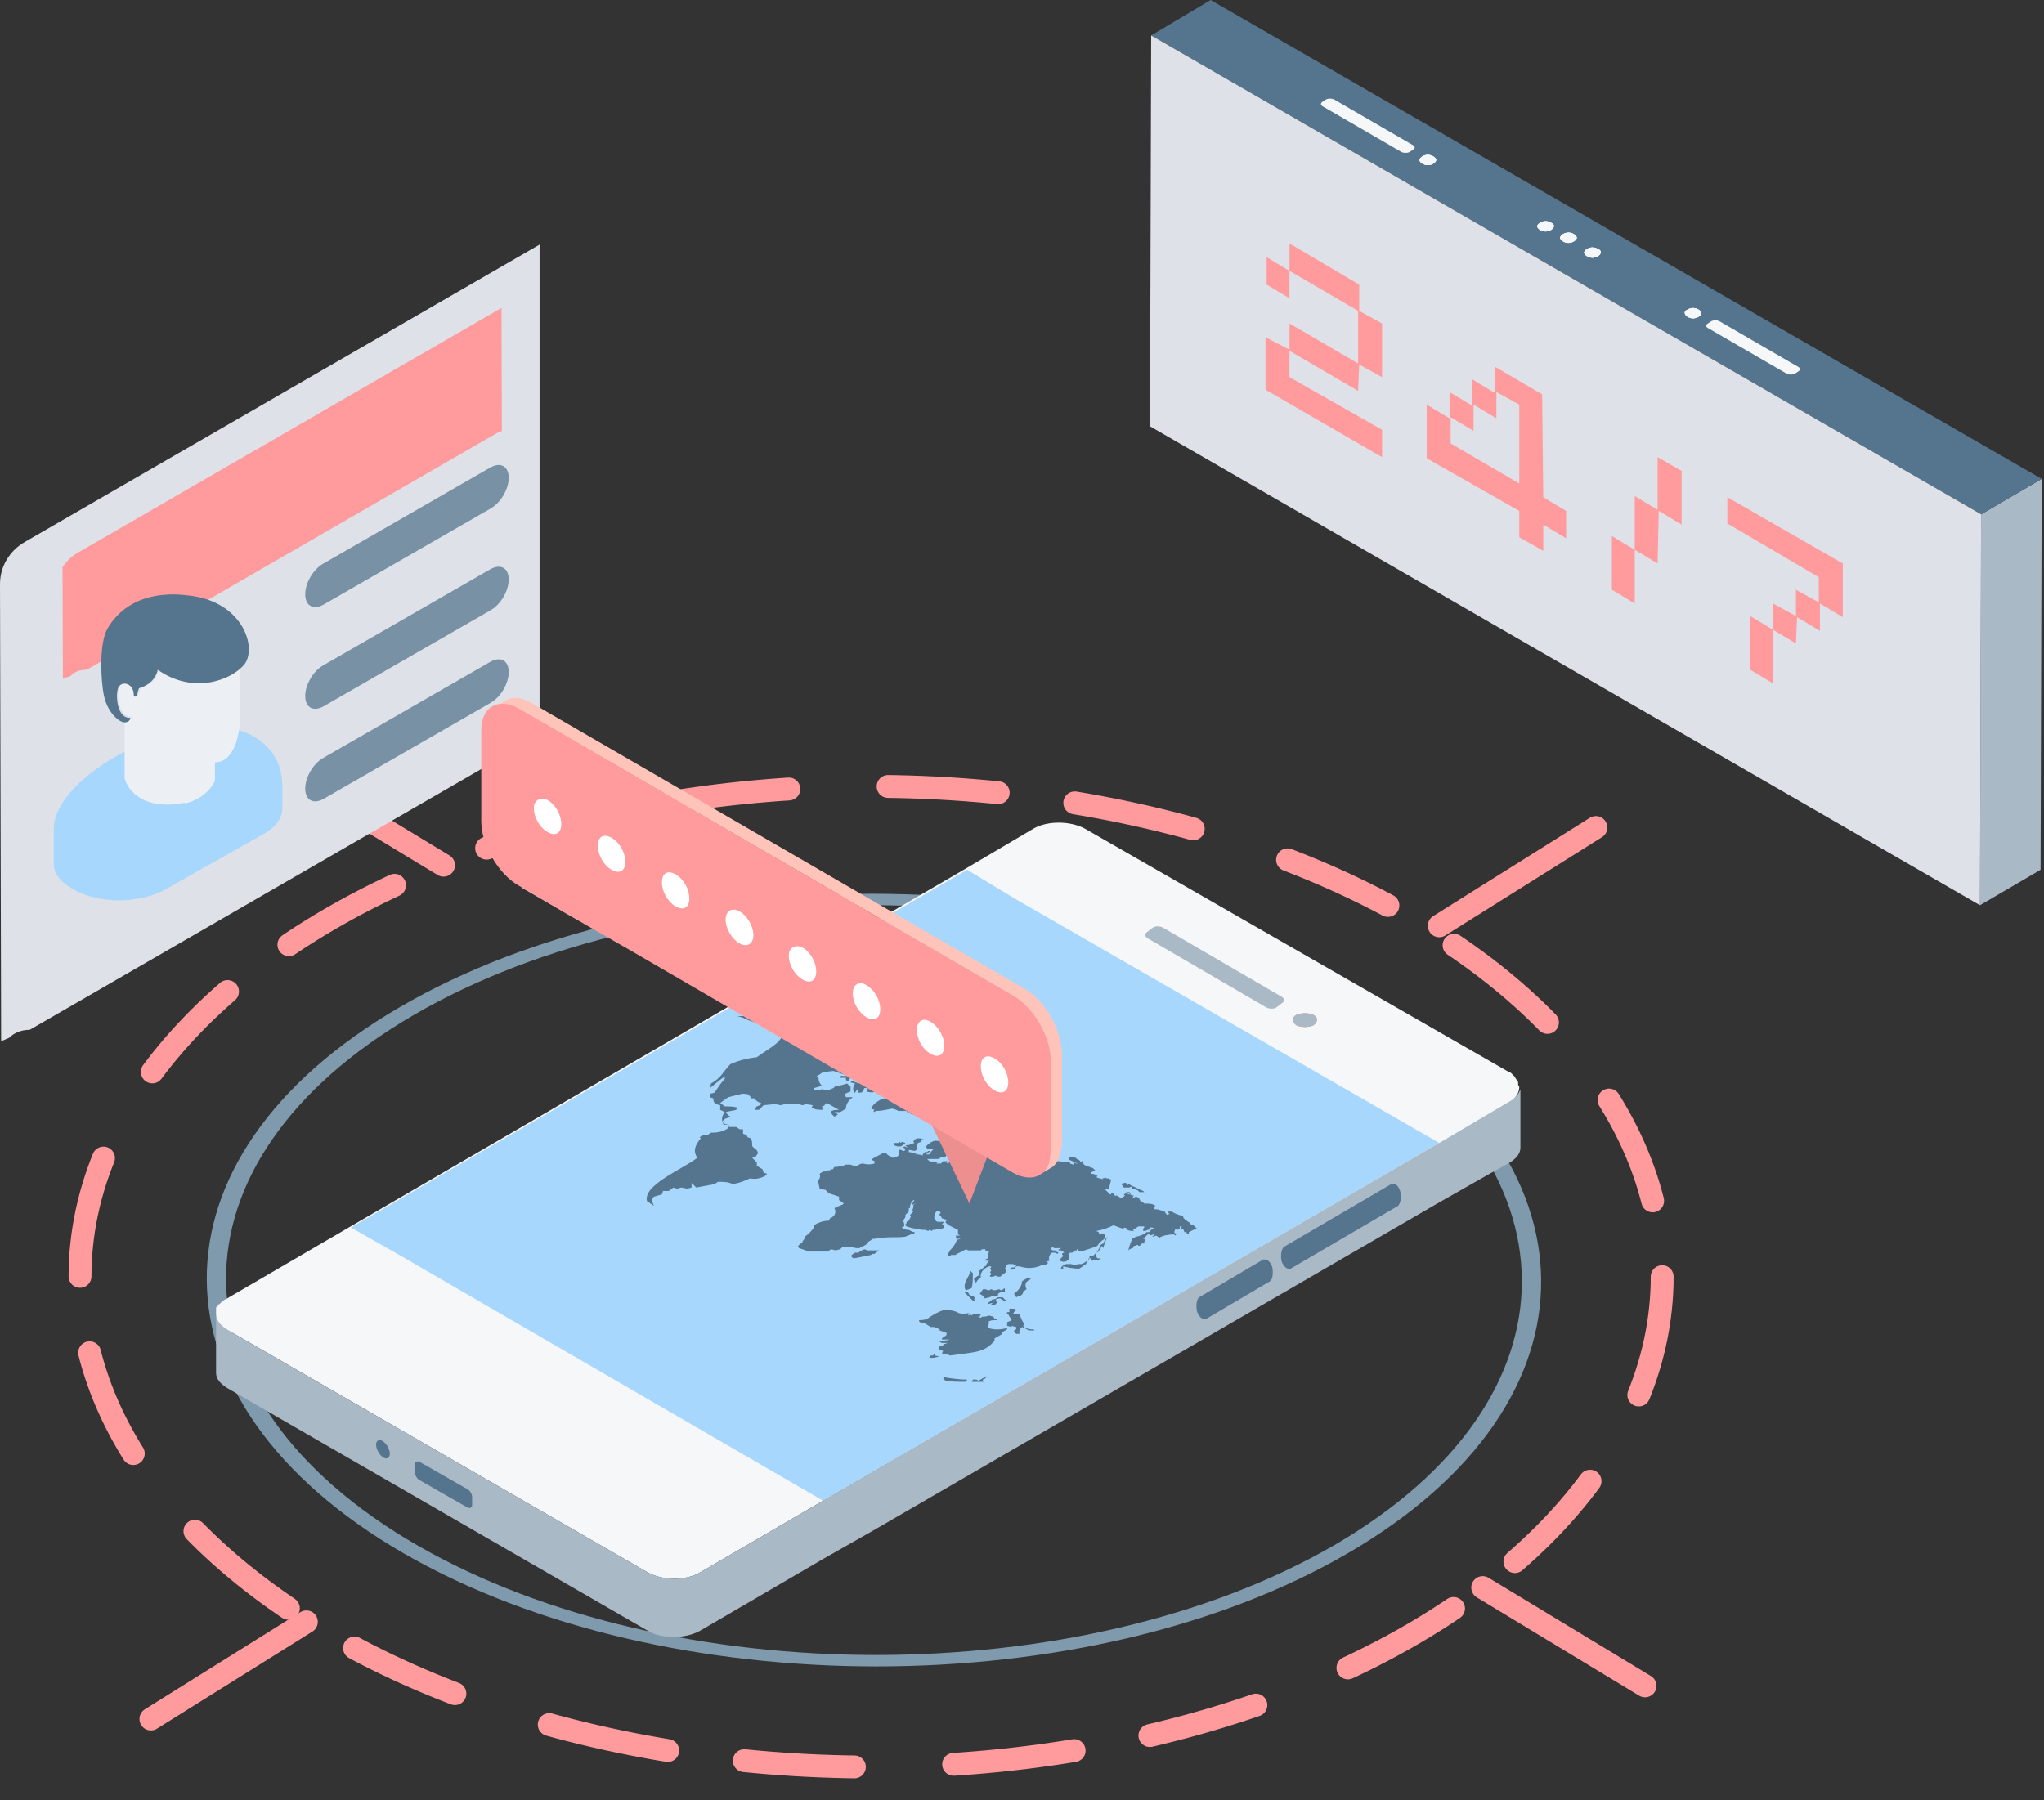 <?xml version="1.0" encoding="utf-8"?>
<!-- Generator: Adobe Illustrator 25.0.1, SVG Export Plug-In . SVG Version: 6.00 Build 0)  -->
<svg version="1.1" id="Calque_1" xmlns="http://www.w3.org/2000/svg" xmlns:xlink="http://www.w3.org/1999/xlink" x="0px" y="0px"
	 viewBox="0 0 178.8 157.5" style="enable-background:new 0 0 178.8 157.5;" xml:space="preserve">
<rect x="0" y="0" width="178.8" height="157.5" fill="#333333" stroke="none"/>
<style type="text/css">
	
		.st0{fill:none;stroke:#FF9B9D;stroke-width:2;stroke-linecap:round;stroke-miterlimit:10;stroke-dasharray:10.616,8.686,9.651,6.756;}
	.st1{fill:none;stroke:#FF9B9D;stroke-width:2;stroke-linecap:round;stroke-miterlimit:10;}
	.st2{fill:none;stroke:#A7D7FD;stroke-width:2;stroke-linecap:round;stroke-miterlimit:10;}
	.st3{fill:#7F99AD;}
	.st4{fill:#F5F7F9;}
	.st5{fill:#A7D7FD;}
	.st6{fill:#AAB9C6;}
	.st7{fill:#55748D;}
	.st8{fill:#FF9B9D;}
	.st9{enable-background:new    ;}
	.st10{fill:#DEE2E8;}
	.st11{fill:#7891A4;}
	.st12{clip-path:url(#SVGID_2_);fill:#FF9B9D;}
	.st13{fill:#ECF0F4;}
	.st14{fill:#E6E6E6;}
	.st15{fill:#ED8F8E;}
	.st16{fill:#FFC4B9;}
	.st17{fill:#FFFFFF;}
</style>
<g>
	<g>
		<g id="XMLID_191_">
			<ellipse class="st0" cx="76.2" cy="111.7" rx="69.2" ry="42.9"/>
		</g>
		<g id="XMLID_186_">
			<g>
				<line id="XMLID_72_" class="st1" x1="143.9" y1="147.5" x2="129.7" y2="138.9"/>
			</g>
		</g>
		<line id="XMLID_185_" class="st1" x1="13.2" y1="150.4" x2="26.8" y2="141.9"/>
		<g id="XMLID_180_">
			<line id="XMLID_184_" class="st2" x1="80.1" y1="110.7" x2="86.3" y2="107"/>
			<line id="XMLID_183_" class="st2" x1="68.1" y1="117.8" x2="74.2" y2="114.2"/>
			<line id="XMLID_182_" class="st2" x1="80.4" y1="114.4" x2="86.4" y2="117.9"/>
			<line id="XMLID_181_" class="st2" x1="67.6" y1="107.1" x2="73.1" y2="110.3"/>
		</g>
		<g id="XMLID_170_">
			<path id="XMLID_171_" class="st3" d="M117.6,88.1c22.8,13.2,23,34.6,0.3,47.8c-22.7,13.2-59.7,13.2-82.6,0
				c-22.8-13.2-23-34.6-0.3-47.8C57.7,74.9,94.7,74.9,117.6,88.1z M36.5,135.2c22.2,12.8,58.1,12.8,80.2,0
				c22-12.8,21.9-33.6-0.3-46.4C94.2,76,58.2,76,36.2,88.8C14.2,101.6,14.3,122.4,36.5,135.2"/>
		</g>
		<line id="XMLID_1_" class="st1" x1="125.9" y1="81" x2="139.6" y2="72.4"/>
		<g id="XMLID_7_">
			<g>
				<line id="XMLID_73_" class="st1" x1="38.8" y1="75.7" x2="24.6" y2="67.1"/>
			</g>
		</g>
	</g>
	<g>
		<g id="XMLID_20_">
			<path id="XMLID_51_" class="st4" d="M132.9,95.1L132.9,95.1c0,0.5-0.3,1-0.9,1.4l-6.1,3.6L72,131.3l-10.8,6.3
				c-1.2,0.7-3.2,0.7-4.5,0l-36.9-21.3c-0.6-0.4-0.9-0.8-0.9-1.3c0,0,0,0,0,0v0c0,0,0,0,0,0c0,0,0,0,0,0c0,0,0,0,0-0.1c0,0,0,0,0,0
				c0,0,0,0,0-0.1c0,0,0,0,0-0.1c0,0,0,0,0-0.1c0,0,0-0.1,0-0.1c0,0,0-0.1,0-0.1c0,0,0.1-0.1,0.2-0.2c0,0,0-0.1,0.1-0.1
				c0.1-0.1,0.2-0.2,0.3-0.3c0.1,0,0.1-0.1,0.2-0.1l10.8-6.3l53.8-31.3l6.1-3.6c1.2-0.7,3.2-0.7,4.5,0L132,93.8
				c0.1,0,0.2,0.1,0.2,0.1c0.1,0.1,0.2,0.2,0.3,0.3c0,0.1,0.1,0.1,0.1,0.2c0,0,0.1,0.1,0.1,0.1c0,0,0,0,0,0c0,0,0,0,0,0
				c0,0.1,0.1,0.1,0.1,0.2c0,0.1,0,0.1,0,0.2S132.9,95,132.9,95.1L132.9,95.1L132.9,95.1z"/>
			<polygon id="XMLID_50_" class="st5" points="125.9,100 72,131.3 35.1,109.9 30.7,107.4 84.6,76.1 88.9,78.7 			"/>
			<path id="XMLID_49_" class="st6" d="M132,96.4l-6.1,3.6L72,131.3l-10.8,6.3c-1.2,0.7-3.2,0.7-4.5,0l-36.9-21.3
				c-0.6-0.4-0.9-0.8-0.9-1.3v5.1c0,0.5,0.3,0.9,0.9,1.3l36.9,21.3c1.2,0.7,3.2,0.7,4.5,0l10.8-6.3l4.4-2.5l49.5-28.7l4.4-2.5l1.8-1
				c0.6-0.4,0.9-0.8,0.9-1.3v0c0,0,0,0,0,0v-5.1C132.9,95.6,132.6,96.1,132,96.4z"/>
			<g id="_x32_">
				<path id="XMLID_48_" class="st7" d="M111.3,110.9c0.1,0.5,0,1.1-0.2,1.2l-5.6,3.3c0,0-0.1,0-0.2,0c-0.2,0-0.5-0.3-0.6-0.7
					c-0.1-0.5,0-1.1,0.2-1.2l5.6-3.3c0,0,0.1,0,0.2,0C110.9,110.2,111.2,110.5,111.3,110.9z"/>
				<path id="XMLID_47_" class="st7" d="M122.5,104.3c0.1,0.5,0,1-0.2,1.2l-9.4,5.5c0,0-0.1,0-0.2,0c-0.2,0-0.5-0.3-0.6-0.7
					c-0.1-0.5,0-1,0.2-1.2l9.4-5.5c0,0,0.1,0,0.2,0C122.2,103.6,122.4,103.9,122.5,104.3z"/>
			</g>
			<g id="_x31_">
				<path id="XMLID_46_" class="st7" d="M41.3,131l0,0.7c0,0.2-0.2,0.3-0.4,0.2l-4.2-2.4c-0.2-0.1-0.4-0.4-0.4-0.7l0-0.7
					c0-0.2,0.2-0.3,0.4-0.2l4.2,2.4C41.1,130.4,41.3,130.7,41.3,131z"/>
				<path id="XMLID_45_" class="st7" d="M33.5,127.5c-0.3-0.2-0.6-0.7-0.6-1.1c0-0.4,0.3-0.5,0.6-0.3c0.3,0.2,0.6,0.7,0.6,1.1
					C34.1,127.6,33.8,127.7,33.5,127.5z"/>
			</g>
			<g id="_x33_">
				<path id="XMLID_44_" class="st6" d="M101.8,81.2c-0.3-0.2-0.8-0.2-1,0l-0.4,0.3c-0.3,0.2-0.3,0.4,0,0.6l10.3,6
					c0.3,0.2,0.8,0.2,1,0l0.4-0.3c0.3-0.2,0.3-0.4,0-0.6L101.8,81.2z"/>
				<g id="XMLID_22_">
					<g id="XMLID_42_">
						<path id="XMLID_43_" class="st8" d="M114.9,88.8c-0.4-0.2-1.1-0.2-1.5,0c-0.4,0.2-0.4,0.6,0,0.9c0.4,0.2,1.1,0.2,1.5,0
							C115.3,89.4,115.3,89,114.9,88.8z"/>
					</g>
					<g id="XMLID_25_">
						<path id="XMLID_41_" class="st8" d="M114.9,88.8c-0.4-0.2-1.1-0.2-1.5,0c-0.4,0.2-0.4,0.6,0,0.9c0.4,0.2,1.1,0.2,1.5,0
							C115.3,89.4,115.3,89,114.9,88.8z"/>
					</g>
					<g id="XMLID_23_">
						<path id="XMLID_24_" class="st6" d="M114.9,88.8c-0.4-0.2-1.1-0.2-1.5,0c-0.4,0.2-0.4,0.6,0,0.9c0.4,0.2,1.1,0.2,1.5,0
							C115.3,89.4,115.3,89,114.9,88.8z"/>
					</g>
				</g>
			</g>
		</g>
		<g id="XMLID_211_">
			<g id="XMLID_284_" class="st9">
				<g id="XMLID_289_">
					<path id="XMLID_290_" class="st7" d="M75.8,94.5L75.8,94.5c-0.1,0.1-0.2,0.1-0.3,0.1l0-0.1l0.2-0.1L75.8,94.5z"/>
				</g>
				<g id="XMLID_287_">
					<path id="XMLID_288_" class="st7" d="M76.7,93.5l-0.4,0L76,93.6l0.1,0.1l0.4-0.1l0.4,0.1c0,0.1,0.1,0.2,0.2,0.3c0,0,0,0,0,0
						c-0.3,0.3-0.4,0.6-0.3,0.9L76.6,95c-0.1,0.1-0.1,0.3-0.1,0.4l0.1,0.1c-0.2,0.1-0.5,0.1-0.8,0c0.1-0.1,0.1-0.2,0.1-0.3l-0.3,0
						l-0.1,0.3l-0.2,0.1l-0.3,0l0.1-0.2l-0.1-0.1l-0.2,0.3l-0.1,0c-0.1-0.3-0.1-0.5,0.1-0.8l-0.4-0.1l0.1-0.1c0.2,0,0.3,0.1,0.4,0.1
						c0,0,0.1,0,0.1,0.1l0.2-0.1l0.4,0.1l0.2-0.1c0.4-0.5,0-0.8-0.5-1.2c0.2-0.1,0.4-0.2,0.6-0.2l0.5,0.1L76.7,93.5z"/>
				</g>
				<g id="XMLID_285_">
					<path id="XMLID_286_" class="st7" d="M82.9,95.4c0.3,0.2,0.5,0.4,0.7,0.6l-0.1,0.1l0.1,0.1c-0.1,0-0.3-0.1-0.4-0.2
						c-0.1-0.1-0.2-0.2-0.3-0.3l-0.1,0.1l-0.2,0l0,0c0.2,0.1,0.5,0.2,0.7,0.2l-0.1,0l-0.2,0l-0.1,0c0.2,0,0.3,0.1,0.4,0.1l0.1-0.1
						l0.1,0l0,0.1l-0.2,0l-0.3,0.1l0.3,0.1l0.3,0l0.1,0.2l0.2,0l0.3,0.2l0,0.1c-0.2-0.1-0.5-0.1-0.7-0.2l-0.1,0.1l-0.1-0.1l-0.3,0
						l-0.2,0.1l0,0.1l-0.1,0l-0.1-0.1l-0.1,0l0,0.1c0.1,0,0.1,0,0.1,0l-0.1,0.1L82.3,97l-0.2,0l0,0.2l-0.1,0.1c-0.2,0-0.3,0-0.5,0
						l0.1,0.2l-0.1,0c-0.1-0.1-0.2-0.2-0.3-0.3l-0.2,0.1L81,97.1l-0.1,0.2l0.2,0.2c-0.1,0.1-0.1,0.2-0.3,0.2l-0.2-0.2l0.1-0.1
						l-0.3-0.1l-0.2,0c0.1,0.1,0.2,0.2,0.3,0.3c-0.4,0-0.8-0.1-1.1-0.3c0,0-0.1,0-0.1-0.1c-0.2,0-0.5,0-0.7,0
						c-0.2-0.1-0.4-0.2-0.6-0.2c-0.5,0.1-0.9,0.2-1.4,0.2l-0.1,0.1l-0.1-0.1l0.1-0.1L76.2,97c0.2-0.5,0.9-1,1.9-1
						c0.2-0.1,0.3-0.3,0.3-0.4l-0.2,0l-0.1-0.1l0.2-0.1l0.2,0c0.2-0.1,0.3-0.2,0.3-0.3l0-0.1l0.2-0.2c0-0.1,0-0.2-0.1-0.3
						c-0.1,0-0.2-0.1-0.3-0.1c0,0,0,0,0,0l0.1-0.1l-0.1-0.1l0.1,0l0.2,0.1l0.1,0c0,0,0,0-0.1,0c-0.1,0-0.1-0.1-0.1-0.2l0-0.1
						c0.1,0.1,0.2,0.1,0.3,0.2c0.1,0,0.1,0.1,0.2,0.1l0-0.1L79,94.2c0-0.1,0-0.2,0-0.2c0.3,0.1,0.6,0.2,0.9,0.3l-0.2-0.1l0.1-0.1
						c0.2,0,0.3,0.1,0.4,0.1c0,0,0.1,0.1,0.1,0.1l0.2-0.1c0.2,0.1,0.3,0.1,0.4,0.2c0.1,0,0.1,0.1,0.2,0.1l-0.1,0.2l0.2,0l0.1,0.2
						l0.1-0.1l0.2,0l0,0.1l0.1,0.1l0,0.1l0.1,0.1l0.1-0.1l0.2,0.1l0-0.1L82,95l0.2,0l0.2,0.1l-0.1,0.1l0.2,0.2l0.1-0.1l0.1,0
						l0.1,0.1L82.9,95.4z"/>
				</g>
			</g>
			<g id="XMLID_282_">
				<path id="XMLID_283_" class="st7" d="M76,92.7l-0.1,0.1l-0.2-0.1c-0.2,0.1-0.4,0.2-0.5,0.1c0,0-0.1-0.1,0-0.2l0-0.1l0.2-0.1
					l0.1,0.1l0.3-0.1L76,92.7z"/>
			</g>
			<g id="XMLID_280_">
				<polygon id="XMLID_281_" class="st7" points="74.6,93 74.5,93.1 74.4,93.2 74.2,92.9 				"/>
			</g>
			<g id="XMLID_278_">
				<polygon id="XMLID_279_" class="st7" points="75.4,92.1 75.5,92.3 75.2,92.2 75.2,92.1 				"/>
			</g>
			<g id="XMLID_276_">
				<path id="XMLID_277_" class="st7" d="M76.8,91.4l0.1,0.1c-0.2,0.1-0.4,0.1-0.6,0c0,0,0,0,0,0l0.1-0.1l0.2-0.1L76.8,91.4z"/>
			</g>
			<g id="XMLID_257_" class="st9">
				<g id="XMLID_274_">
					<path id="XMLID_275_" class="st7" d="M75.9,91l0.2,0.2l-0.2,0.1l-0.2,0l0-0.1l-0.2,0l0,0.2l0.2,0l0,0.2l-0.2,0.2l0.2,0.1
						c0.1,0,0.2-0.1,0.3-0.1l0.2,0.1L76,91.8l0.1,0.1L76,92.1l-0.3,0l-0.1-0.2l-0.3-0.1c-0.1-0.1-0.2-0.1-0.2-0.2l0.1,0l0.1,0.1
						l0.1-0.1l-0.1,0l-0.1-0.2l0.1,0l0.1,0l0-0.2L75.2,91l-0.1-0.2l0.2,0c0,0,0,0,0,0C75.5,90.9,75.7,91,75.9,91z"/>
				</g>
				<g id="XMLID_272_">
					<path id="XMLID_273_" class="st7" d="M77.3,91.8c0.2,0.1,0.2,0.3,0.2,0.4l-0.2,0.1l-0.1-0.1l0.1-0.1L77,91.9l0.1,0l0.1,0.1
						l0-0.1L77.3,91.8L77.3,91.8z"/>
				</g>
				<g id="XMLID_270_">
					<path id="XMLID_271_" class="st7" d="M77.7,92.3c0.1,0.2,0,0.3-0.3,0.2l0-0.1l0.1,0l0-0.1L77.7,92.3z"/>
				</g>
				<g id="XMLID_268_">
					<path id="XMLID_269_" class="st7" d="M76.7,92.4L76.7,92.4c0,0.2-0.1,0.2-0.3,0.3l-0.2,0l-0.1-0.1c0.2,0,0.3-0.1,0.4-0.1
						L76.7,92.4z"/>
				</g>
				<g id="XMLID_266_">
					<path id="XMLID_267_" class="st7" d="M74.6,91l-0.1,0.2l0.2,0.1c0,0.1,0,0.2-0.1,0.4l-0.2,0.1c0.1,0.1,0.2,0.2,0.3,0.2
						l-0.2,0.1l0,0.1l0.2-0.1l0.2,0l0,0.2l-0.4,0.2c-0.2,0-0.2,0.1-0.1,0.3c-0.2,0-0.3,0-0.5,0l-0.2-0.1l0-0.2
						c-0.2,0-0.3-0.1-0.5-0.2c-0.1-0.1-0.2-0.1-0.3-0.2l0-0.1l0.1,0c0-0.1,0-0.2,0-0.2l0.1-0.1l0.3,0.1l0.1,0.2l0.1,0l-0.3-0.3
						l0-0.1l0.2,0.1l-0.1-0.2c0.1,0,0.3,0,0.4,0c-0.3,0-0.6-0.1-0.8-0.2c0,0,0,0,0,0l0.2-0.2l0.4,0l0.2,0.1l0.2-0.2L74.6,91z"/>
				</g>
				<g id="XMLID_264_">
					<path id="XMLID_265_" class="st7" d="M76.6,92.7l0,0.1c-0.1,0.1-0.2,0.1-0.2,0.1c0,0-0.1-0.1-0.1-0.1l0-0.1L76.6,92.7z"/>
				</g>
				<g id="XMLID_262_">
					<path id="XMLID_263_" class="st7" d="M78.6,92.4c-0.1,0.2-0.1,0.3-0.1,0.5c-0.1,0.1-0.2,0.1-0.3,0.1c-0.2,0-0.3-0.1-0.4-0.1
						l0-0.3l0.2,0.1l0.1,0c-0.1,0-0.1,0-0.1-0.1c-0.1,0-0.1-0.1-0.1-0.1l0.2-0.1l0.2,0.1l0.1-0.1L78.6,92.4z"/>
				</g>
				<g id="XMLID_260_">
					<path id="XMLID_261_" class="st7" d="M76.2,92.9l0.2,0.2c-0.3,0-0.6,0-0.8-0.2l0-0.1l0.2-0.1L76.2,92.9z"/>
				</g>
				<g id="XMLID_258_">
					<path id="XMLID_259_" class="st7" d="M79.5,92.9l0.1,0.2c0.1,0,0.2,0.1,0.3,0.2c0.4,0.2,0.6,0.5,0.8,0.9
						c-0.2,0-0.3-0.1-0.4-0.1c0,0,0,0,0,0c-0.3-0.1-0.6-0.1-0.9-0.1l-0.5-0.3l-0.1,0l0.1,0.1l-0.2,0c-0.2-0.1-0.3-0.1-0.5-0.1
						l-0.1-0.1l0,0.1l-0.2,0c-0.2-0.2-0.5-0.5-0.7-0.7l-0.3-0.1L77,93c0,0.1,0.2,0.3,0.3,0.4c0.1,0,0.2,0.1,0.2,0.1l0,0.2l-0.1,0.1
						l-0.2-0.1c-0.2-0.2-0.4-0.3-0.5-0.5l-0.2,0c0-0.2,0.1-0.3,0.4-0.3l-0.1-0.1l0.1-0.2l0.3,0.1l0,0.1c0.1,0.1,0.2,0.1,0.3,0.2
						c0.1,0.1,0.2,0.1,0.3,0.2l0.1-0.1l0.2,0.1c0,0.1,0,0.2,0,0.3l0.1,0.1l0.1-0.1l-0.1-0.1l0-0.1l0.1,0L78.1,93l0.2,0l0.2,0.2
						l0.1,0l0.1-0.2l0.1,0c0.1,0.1,0.1,0.2,0,0.2l0.1,0.1l0.1-0.1c0.1,0.1,0.3,0.1,0.5,0.1l0.1-0.1l-0.1-0.1l-0.2,0
						c-0.1-0.1-0.2-0.2-0.3-0.3c-0.1,0-0.1,0-0.2-0.1c0,0-0.1,0-0.1-0.1c0-0.1,0.1-0.1,0.2-0.2l-0.1-0.1l0.1,0L79.5,92.9z"/>
				</g>
			</g>
			<g id="XMLID_255_">
				<path id="XMLID_256_" class="st7" d="M74.3,94.1l0.1,0.2l-0.1,0.1l-0.1,0.2L74,94.5c0-0.1,0-0.1,0-0.2c-0.2,0-0.3,0-0.5,0
					l0.1-0.1l-0.1-0.1C73.7,94.2,74.3,94.1,74.3,94.1z"/>
			</g>
			<g id="XMLID_253_">
				<polygon id="XMLID_254_" class="st7" points="79.2,100 79.1,100.1 78.8,100.3 78.5,100.3 78.2,100.2 78.2,100 78.6,100 
					78.6,99.9 78.7,99.9 78.8,100 78.9,99.9 				"/>
			</g>
			<g id="XMLID_251_">
				<path id="XMLID_252_" class="st7" d="M94.2,101.4L94.2,101.4l0.2,0.1l0.1,0.1l-0.2,0.2c-0.3-0.1-0.5-0.2-0.7-0.3
					c0,0-0.1,0-0.1-0.1l0-0.1l0.2-0.1l0.4,0.1L94.2,101.4z"/>
			</g>
			<g id="XMLID_249_">
				<path id="XMLID_250_" class="st7" d="M94.7,101.8c0.1,0.1,0.2,0.1,0.2,0.2l-0.1,0.1l-0.3-0.1l-0.1,0l0,0l0.2-0.1l0-0.1
					L94.7,101.8C94.6,101.7,94.6,101.8,94.7,101.8z"/>
			</g>
			<g id="XMLID_247_">
				<polygon id="XMLID_248_" class="st7" points="98.8,104.3 98.9,104.4 98.9,104.5 98.5,104.3 				"/>
			</g>
			<g id="XMLID_245_">
				<path id="XMLID_246_" class="st7" d="M100,104.2l0.1,0.1l-0.4,0c0,0-0.1,0-0.1-0.1c-0.2-0.1-0.3-0.2-0.6-0.2l0-0.2l-0.2,0.1
					c-0.2,0-0.3,0-0.5,0l-0.2-0.3l0.2-0.1l0.2,0l0.2,0.2l0-0.1l0.1,0l0.1,0.1C99.4,103.9,99.7,104.1,100,104.2z"/>
			</g>
			<g id="XMLID_243_">
				<path id="XMLID_244_" class="st7" d="M76.9,109.4c-0.1,0.1-0.3,0.2-0.4,0.3l-0.2,0l-0.1,0.1c-0.5,0.1-1,0.2-1.5,0.3l-0.2-0.1
					l0-0.2l0.3-0.2l0.3,0c0.1-0.1,0.3-0.2,0.5-0.3l0.3,0.1C76.2,109.4,76.6,109.4,76.9,109.4z"/>
			</g>
			<g id="XMLID_241_">
				<path id="XMLID_242_" class="st7" d="M85.1,111.4c0,0.5,0,0.9-0.1,1.3c-0.2,0.1-0.3,0.1-0.5,0.2c-0.4-0.5,0.3-1.2,0.4-1.7
					L85.1,111.4z"/>
			</g>
			<g id="XMLID_239_">
				<path id="XMLID_240_" class="st7" d="M81.8,118.4l0,0.2l0.4,0.1c-0.2,0-0.4,0.1-0.6,0.1l-0.3,0c0-0.1,0-0.1,0.1-0.2l0.2,0
					C81.7,118.5,81.7,118.5,81.8,118.4z"/>
			</g>
			<g id="XMLID_228_" class="st9">
				<g id="XMLID_237_">
					<path id="XMLID_238_" class="st7" d="M90.2,111.9c-0.5,0.2-0.6,0.5-0.4,0.9l-0.3,0.2c0,0.2-0.1,0.3-0.3,0.4l-0.1,0l-0.2,0.1
						l-0.2-0.3c0.4-0.3,0.7-0.7,0.7-1.1l0.5-0.3L90.2,111.9z"/>
				</g>
				<g id="XMLID_235_">
					<path id="XMLID_236_" class="st7" d="M87.9,112.7l0,0.3l-0.2,0l-0.1,0l-0.3,0.2l0,0.2c-0.1,0-0.3-0.1-0.5,0
						c-0.2,0.1-0.5,0.2-0.8,0.2l0.1-0.1c-0.1-0.1-0.2-0.2-0.4-0.3c0,0,0,0,0,0c0.1-0.1,0.2-0.3,0.3-0.4l0.2,0l0.3,0.1l0.2-0.1
						l0.3,0.1l0.4-0.1l0.2,0.1L87.9,112.7z"/>
				</g>
				<g id="XMLID_233_">
					<path id="XMLID_234_" class="st7" d="M88.1,113.8l-0.3,0c-0.1-0.1-0.2-0.1-0.3-0.2c0,0-0.1,0-0.1,0l-0.3,0.1l0.1,0.3l-0.2,0.2
						l-0.2,0l-0.1-0.1c0.2-0.1,0.2-0.2,0.3-0.3l-0.2,0.2c-0.1,0-0.3,0.1-0.4,0.1c0,0,0,0,0-0.1c0.2-0.1,0.3-0.2,0.4-0.3
						c0.2,0,0.4-0.1,0.5-0.2l0.4,0l0.2,0.2L88.1,113.8z"/>
				</g>
				<g id="XMLID_231_">
					<path id="XMLID_232_" class="st7" d="M88.9,114.6C88.9,114.6,88.9,114.6,88.9,114.6l-0.2,0.2l-0.1,0.2c0.2,0,0.4,0,0.6,0
						c0.1,0.3,0.2,0.6,0.4,0.8l-0.1,0.2l0.2,0.2l0.4,0.1l0.3,0l0.1,0.1l-0.5,0c-0.1,0-0.1-0.1-0.2-0.1c-0.1-0.1-0.2-0.1-0.4-0.2
						c-0.2,0.2-0.3,0.4-0.2,0.6l-0.3,0l-0.2-0.2c0-0.1,0.1-0.2,0.2-0.2l0-0.2c-0.2,0-0.3-0.1-0.4-0.1l0,0.1l-0.4-0.1l0-0.3
						c0.1-0.1,0.3-0.1,0.4-0.2c-0.1-0.2-0.2-0.3-0.3-0.5l-0.2,0c0.1-0.1,0.1-0.1,0.1-0.2l0.2,0l0-0.3
						C88.7,114.5,88.8,114.5,88.9,114.6z"/>
				</g>
				<g id="XMLID_229_">
					<path id="XMLID_230_" class="st7" d="M88.1,116.2l0,0.1l-0.5,0.3l0.1,0.1c-0.2,0.1-0.5,0.3-0.7,0.4l0,0.2
						c-0.9,1.1-1.9,1-3.9,1.3l-0.2-0.1c-0.2,0-0.3,0-0.5-0.1l0.1-0.2l-0.3-0.1l-0.1-0.2l0.1-0.1c0.2,0,0.3-0.1,0.4-0.2l0.3-0.1
						c-0.2,0-0.3,0-0.5,0l-0.2-0.1l0-0.1c0.3,0,0.6,0,0.9-0.1c-0.2,0-0.5,0-0.7,0l0-0.1c0.1-0.1,0.3-0.2,0.4-0.3l0-0.2
						c0,0,0,0-0.1,0c-0.1-0.1-0.3-0.1-0.5-0.2l0-0.1l-0.5-0.2l-0.3,0c-0.1-0.1-0.2-0.1-0.3-0.2c-0.2-0.1-0.3-0.2-0.6-0.2l-0.1-0.1
						l0-0.1c0.2,0,0.4,0,0.7-0.1c0.4-0.3,0.9-0.6,1.5-0.8c0.5,0,1,0.1,1.3,0.3c0.2,0,0.3,0.1,0.5,0.1l0.2-0.1l0.2,0
						c-0.1,0.1-0.1,0.1-0.1,0.2l0.2-0.1l0.1,0.1l0.1-0.1c0.2,0,0.5,0,0.7,0l-0.1,0.2l-0.2,0l0.3,0.1l0.1-0.1c0.2,0,0.4,0,0.6-0.1
						l0.4,0.1l0.1,0.2l0.2,0l0,0.1c-0.2,0-0.5,0-0.7,0.1c0,0.2,0,0.3-0.1,0.5l0.1,0.1C87.1,116.4,87.6,116.3,88.1,116.2z"/>
				</g>
			</g>
			<g id="XMLID_226_">
				<path id="XMLID_227_" class="st7" d="M84.7,113.1l0.1,0.2c0.1,0,0.2,0.1,0.3,0.1c0.1,0,0.1,0.1,0.2,0.2l-0.1,0.1l0.1,0.1l-0.2,0
					c-0.3-0.3-0.5-0.5-0.8-0.8l0.2,0L84.7,113.1z"/>
			</g>
			<g id="XMLID_224_">
				<path id="XMLID_225_" class="st7" d="M95.9,109.8c0,0.1,0,0.2,0.1,0.3l0.2,0l0.1,0c-0.1,0.1-0.2,0.1-0.3,0.2l-0.3-0.1l-0.1,0.1
					l-0.1,0l-0.1-0.2l-0.2,0l0.1,0.1l-0.2,0.1l-0.1,0.3c-0.2,0.1-0.4,0.3-0.6,0.4c-0.5,0-1-0.1-1.4-0.2L93,111l-0.2,0
					c0-0.1,0.1-0.2,0.2-0.3l0.2,0l0-0.1c0.2,0,0.3,0,0.5,0l0.4,0.1l0.2-0.1l0.3,0c0.3-0.1,0.5-0.3,0.7-0.5l0-0.2
					c0.1,0,0.3,0,0.4-0.1l0.2-0.2L95.9,109.8z"/>
			</g>
			<g id="XMLID_222_">
				<path id="XMLID_223_" class="st7" d="M96.9,108.2c-0.2,0.3-0.3,0.7-0.4,1l-0.1-0.2c-0.1,0.2-0.2,0.3-0.3,0.5l-0.2,0.1
					c0.2-0.2,0.3-0.5,0.4-0.7l0.2-0.1c0.1-0.2,0.2-0.4,0.3-0.5L96.9,108.2L96.9,108.2z"/>
			</g>
			<g id="XMLID_218_">
				<path id="XMLID_219_" class="st7" d="M104,107.8L104,108l-0.2-0.1l0-0.1l-0.2,0c0-0.1-0.1-0.2-0.1-0.3l-0.2,0l0-0.1l0.1-0.1
					l-0.2,0l0,0.2l-0.2,0.1l-0.4-0.1l0.2,0.1l-0.1,0.2c0.1,0.1,0.1,0.1,0.2,0.2l-0.1,0.1l-0.1-0.1c-0.5,0-1,0.1-1.3,0.3l-0.1-0.1
					l-0.2-0.1c-0.1,0.1-0.2,0.1-0.3,0.1l0.2-0.2l-0.1,0l-0.3,0.1l0-0.1l-0.2,0c-0.1,0.1-0.3,0.3-0.4,0.4l0.2,0
					c-0.1,0.1-0.1,0.3-0.1,0.4l-0.1,0l0-0.1c-0.1,0.1-0.2,0.2-0.3,0.3l-0.1,0l-0.1-0.1c-0.1,0.1-0.2,0.1-0.3,0.1l-0.1,0.2
					c-0.1,0-0.3,0.1-0.4,0.2c0.1-0.4,0.2-0.7,0.4-1.1l0.2,0l0-0.1l0.1,0c0.4-0.1,0.7-0.2,0.9-0.4l0.2,0c0.1-0.1,0.2-0.2,0.3-0.3
					l0.2,0l-0.2-0.1l-0.2,0l0,0.1l-0.1,0.1l-0.1,0l-0.2,0.1l-0.2,0l0-0.2c0.1-0.1,0.1-0.1,0.1-0.2c-0.1,0-0.2,0-0.5,0
					c-0.2,0.1-0.3,0.2-0.5,0.3l0.1,0.1c-0.2,0-0.4,0-0.6-0.1l0-0.1l-0.2-0.1l-0.2,0.1c-0.3-0.1-0.5-0.2-0.8-0.3
					c-0.4,0.2-0.9,0.4-1.5,0.5l0.2,0.1l0.1,0.2l0.1,0l0.1-0.1l0.2,0.1l0.1,0.2l-0.1,0.1l0,0.1c-0.3,0.2-0.5,0.4-0.6,0.6
					c-0.4,0.2-0.9,0.3-1.4,0.5l-0.3-0.1l0-0.1l-0.1,0l0,0.1l-0.1,0c-0.1,0-0.2,0.1-0.3,0.2l-0.2,0l-0.1,0.1c0,0.2,0,0.3,0,0.5
					c-0.1,0.1-0.3,0.2-0.5,0.2l-0.3-0.1l0-0.1c0.1-0.1,0.2-0.2,0.3-0.3c0-0.1-0.1-0.1-0.1-0.2c0.1-0.1,0.1-0.1,0.2-0.1
					c0,0-0.1-0.1-0.1-0.1c-0.1,0-0.1-0.1-0.2-0.1l-0.2,0l0-0.1c0.1,0,0.2-0.1,0.3-0.1l-0.2,0c-0.1,0-0.2,0-0.4,0l-0.1,0l-0.1-0.1
					l-0.1,0c0,0.1,0,0.2-0.1,0.2l0.2,0.1l0.2,0l0.1,0.1l0.2,0.1l-0.1,0.1l-0.2-0.1l-0.3,0c-0.2,0.2-0.3,0.4-0.2,0.7l-0.3,0.1
					l0.2,0.1l-0.3,0.2l-0.3,0c-0.6,0.3-1.3,0.3-1.9,0.1l-0.3,0c-0.1,0.1-0.1,0.1-0.1,0.2l-0.3,0.1l-0.1-0.1l0.1-0.1l0.2,0
					c0.1-0.1,0.2-0.1,0.2-0.2l-0.3-0.1l-0.2,0l-0.2,0l-0.2,0.1c0,0.1,0,0.2-0.1,0.3c0.1,0.1,0.1,0.2,0.1,0.3
					c-0.1,0.1-0.3,0.2-0.5,0.4c-0.2,0-0.3,0-0.4-0.1l-0.2,0.1l-0.3,0l0-0.1l0.1-0.1c0-0.1,0-0.1-0.1-0.2l0.1-0.1
					c0-0.1,0-0.1-0.1-0.2c0.1-0.1,0.1-0.1,0.1-0.2l-0.2,0c-0.5,0.2-0.8,0.6-0.7,1c-0.2,0.1-0.3,0.2-0.4,0.4l-0.1,0
					c0-0.1-0.1-0.2-0.1-0.3c0.1-0.1,0.2-0.2,0.4-0.3l0.1-0.3l-0.1-0.1c0.2-0.1,0.4-0.2,0.5-0.4l0.1,0c0.1-0.2,0.2-0.4,0.4-0.6
					l-0.1,0.1l-0.3,0l0-0.1l0.2-0.1c0-0.1,0-0.3,0-0.4l0.1-0.1l0-0.1l-0.3-0.1l0-0.1l-0.3,0l-0.1,0.1c-0.4,0-0.8,0-1.1,0l-0.2-0.1
					c-0.2,0.1-0.5,0.3-0.8,0.4l-0.1,0.1l-0.4,0l-0.1,0.1l-0.2,0l0-0.2c0.1-0.1,0.2-0.2,0.2-0.3c0.3-0.3,0.5-0.6,0.6-0.9
					c0.2-0.1,0.3-0.1,0.4-0.2l-0.3,0.1l-0.2-0.1c0-0.1,0.1-0.1,0-0.2H84l-0.2-0.1l0.1,0l-0.1-0.1c0-0.1,0-0.2,0-0.3
					c-0.2-0.1-0.4-0.2-0.6-0.3c-0.2-0.1-0.4-0.2-0.5-0.4c0.1-0.1,0.1-0.1,0.1-0.2c-0.2,0-0.3-0.1-0.4-0.1l-0.1-0.2
					c-0.2-0.1-0.1-0.2,0-0.3l-0.1-0.1l-0.3,0c-0.2,0.3-0.3,0.7,0.1,0.9c0.2,0,0.4,0,0.6,0l-0.2,0.2l0.2,0.1l0,0.2l-0.2,0.1l-0.2,0
					l-0.1,0.1l-0.1-0.1l-0.2,0.1l-0.2,0l-0.1,0.1l-0.2-0.1l-0.1,0.1l-0.3-0.1l-0.3,0l-0.4-0.1c-0.3,0-0.6-0.1-0.9-0.2l-0.1-0.1
					l0-0.1c0.1,0,0.1-0.1,0.1-0.2l0.2-0.1l0.2-0.4l-0.1-0.1c0.1-0.1,0.2-0.2,0.3-0.3l-0.1-0.1c0.1-0.2,0.1-0.3,0.1-0.5l0.2-0.1
					c-0.1,0-0.2,0.1-0.3,0.1c0-0.1,0.1-0.3,0.2-0.4l-0.1,0l-0.2,0.2l0,0.1c-0.1,0.1-0.1,0.3-0.1,0.4l-0.1,0l0,0.3l-0.3,0.3l0,0.2
					l-0.2,0.3c0.1,0.2,0.1,0.3,0.1,0.5l-0.1,0l-0.1,0.1l0.1,0.1c0.1,0,0.2,0,0.3,0.1l0.2,0c0.2,0.1,0.3,0.2,0.5,0.2l0,0.1
					c-0.3,0.1-0.6,0.2-0.8,0.3c-0.7,0.1-1.3,0-2,0.1l-0.1,0c-0.3,0-0.5,0.1-0.8,0.1c-0.1,0.1-0.2,0.2-0.3,0.2
					c-0.1,0.2-0.3,0.4-0.7,0.5l-0.1,0.1l-0.3,0c-0.4-0.1-0.8-0.1-1.2-0.1l-0.2,0.2l-0.4,0.1l-0.4-0.1l-0.3,0.2c-0.5,0-1.1,0-1.6,0
					c0,0,0,0-0.1,0c-0.2-0.1-0.5-0.2-0.8-0.3l-0.1-0.2c0.1,0,0.1-0.1,0.2-0.2l0.1,0l0.1-0.1l0-0.1c0.1-0.1,0.2-0.2,0.2-0.4
					c0.3-0.2,0.6-0.5,0.8-0.8l0-0.2c0.3-0.2,0.8-0.4,1.3-0.4l0.1-0.2l0.2-0.1l0.2-0.2c0.1-0.2,0.1-0.4,0-0.6
					c0.2-0.1,0.4-0.2,0.7-0.3l0.1-0.1l-0.1-0.1l-0.3-0.2c0-0.1,0-0.2,0-0.3c-0.3-0.1-0.6-0.2-0.9-0.3c-0.1-0.1-0.2-0.2-0.3-0.3
					c-0.2,0-0.4-0.1-0.5-0.1l-0.1-0.5l-0.1-0.1c0.2-0.2,0.3-0.5,0.2-0.7c0.1-0.1,0.2-0.1,0.3-0.2l0.2,0c0.1-0.1,0.2-0.1,0.4-0.1
					l0.1-0.1l0.2,0l0-0.1l0.1-0.1c0.2,0,0.3,0,0.5-0.1l0.3,0l0.1-0.1c0.2,0,0.3,0,0.5,0c0.2,0.1,0.4,0.1,0.6,0.1
					c0.1-0.1,0.3-0.2,0.5-0.2c0.3,0.1,0.7,0.1,1,0l0-0.2l-0.2-0.1l0-0.1c0.3-0.2,0.6-0.3,0.9-0.5l0.3,0c0.1,0.1,0.2,0.2,0.4,0.3
					c0.1,0,0.1,0.1,0.2,0.1c0.2,0,0.4-0.1,0.5-0.2c0.1-0.2,0.1-0.3,0-0.5l0.2,0l0.2,0.1l0.1,0c0.1-0.1,0.1-0.1,0.1-0.2l-0.2-0.1
					l0.1-0.1l0.3,0.1l-0.2-0.2c0.2,0,0.3,0,0.5-0.1l0.3-0.1l-0.1-0.1c0-0.1,0.1-0.2,0.3-0.3l0.3,0l0.3,0.1l-0.2,0l0,0.2l-0.3,0.1
					c-0.1,0.2-0.1,0.4-0.1,0.6l-0.2,0.1l-0.5-0.1l0,0.2l0.8,0.1L80,101c0.3,0,0.5,0,0.7,0.1c0-0.1,0.1-0.2,0.2-0.3l0.2,0l0.1-0.1
					l0.2,0l-0.4,0.3l0.3,0c0.1-0.2,0.2-0.3,0.4-0.5l-0.6,0l-0.1-0.2c0.2-0.2,0.4-0.4,0.8-0.5c0.9,0.1,1.6,0,2.5-0.2l0.3,0.1l0.3,0
					l0.1,0l-0.1,0.1l0.2,0l0.4,0.1l0.1,0.3l0.2,0l0,0.1l0.2,0.1c0.2,0.2,0.2,0.3,0.2,0.5l-0.2,0.1l-0.3-0.1
					c-0.2-0.2-0.3-0.3-0.5-0.5c0,0.1,0,0.2,0.1,0.3l-0.2,0.2l0.1,0.2l0.2,0.1c0-0.1,0-0.2,0-0.2l0.1,0.1l0.1,0.1l0.2,0l0-0.1
					c0.1,0,0.2,0,0.4,0c0.1,0.1,0.1,0.1,0.1,0.2c0.1-0.1,0.2-0.3,0.3-0.4c0.1,0.1,0.2,0.1,0.3,0.2l-0.1,0.1l0-0.1l-0.2,0
					c0,0.1,0.1,0.2,0.2,0.2c0.1-0.1,0.2-0.1,0.4-0.1l0.4,0.1l0.2,0l0.1,0l-0.3,0.1c0.3,0,0.6,0.1,0.8,0.2l0.2-0.1
					c-0.1-0.2-0.3-0.3-0.5-0.5l0-0.1l-0.2-0.1l0.1-0.1l0.2,0.1c0.2-0.1,0.4-0.2,0.7-0.2l0-0.1l0.1,0l0.1,0c0.4,0,0.8,0,1.2,0.1
					l0.1,0l0.2,0.1l-0.2,0.1c-0.7-0.2-1.5-0.1-2.1,0.2c0,0.2,0.2,0.4,0.4,0.6c0.1,0,0.1,0.1,0.2,0.1l0.1,0.2l0.2,0.1l0.1,0.2
					c0.1-0.1,0.2-0.2,0.1-0.3l-0.1-0.1c0-0.1,0.1-0.1,0.2-0.1l0-0.1l0.1,0l0.2,0.1c0.1-0.1,0.2-0.2,0.3-0.2c0.1,0.1,0.2,0.2,0.3,0.2
					l-0.3,0.1l0.1,0.1c-0.2,0.1-0.3,0.3-0.2,0.4c-0.1,0.1-0.3,0.1-0.4,0.2l-0.2,0l-0.1-0.1l-0.2,0l0.4,0.2c0.1,0,0.3-0.1,0.4-0.1
					l0.1-0.1l0.2,0l0.1,0.1l-0.1,0.2l0.1,0.1l0.1,0l-0.1-0.2l0.1-0.1l-0.1-0.2l-0.3-0.1l0-0.1l0.1-0.1l0-0.1l0.1-0.1l0-0.2
					c0.1-0.1,0.2-0.1,0.4-0.1l0-0.1l0.1,0l0,0.2l0.1,0.1l0.1-0.1l0.1,0c0.1,0.1,0.2,0.3,0.3,0.4l-0.2,0.2l0,0.2l0.1,0l0-0.2
					c0.1-0.1,0.2-0.1,0.2-0.2l-0.2-0.2c0-0.1,0-0.1,0.1-0.2c0.2,0,0.4,0.1,0.7,0.1l-0.1,0.1l0.3,0l0-0.1l0.1-0.1c0.1,0,0.2,0,0.4,0
					c0.3,0.1,0.6,0.1,0.9,0.1l0,0.1l0.3,0.1l0-0.2c0.1,0,0.2,0.1,0.3,0.1c0,0,0,0,0.1,0l0.1,0l-0.1,0l0-0.1c0.1,0,0.3-0.1,0.4-0.1
					l0.1,0.1l-0.1,0.1c0,0,0.1,0,0.1,0.1c0.2,0.1,0.5,0.2,0.8,0.3l0.2,0.2l-0.1,0.1l-0.2-0.1l0.1,0.1l-0.2,0.1c-0.4,0-0.8,0-1.2,0
					l0.1,0c0.2,0,0.4,0,0.6,0l0.2-0.1c0.1,0.1,0.2,0.1,0.3,0.1l0.1,0.1c0.2,0,0.4,0.1,0.5,0.2l-0.1,0.1c0.2,0.1,0.4,0.1,0.6,0.2
					l-0.1-0.1c0.1,0,0.2,0,0.3-0.1c0,0.1,0.1,0.1,0.2,0.1c0.1,0,0.2,0.1,0.3,0.1L97,104c-0.2,0-0.3,0-0.4,0c0.2,0.2,0.4,0.4,0.5,0.5
					l0.1,0l0-0.1l0.2,0l0,0.1c0.1,0,0.1,0,0.1,0.1c0,0,0.1,0,0.1,0.1l0-0.1l0.1,0c0.1,0.1,0.2,0.1,0.3,0.2c0,0,0,0,0.1,0
					c0.1,0,0.2-0.1,0.3-0.2l-0.1-0.1l0.2-0.1c0.2,0.1,0.4,0.1,0.6,0.2c0,0,0,0,0.1,0l-0.1,0.1l0,0.1c0.1,0,0.2-0.1,0.3-0.1l0.2,0.1
					l0.1,0.1l-0.1,0c0,0,0.1,0,0.1,0.1c0.1,0.1,0.3,0.2,0.4,0.3c0.3,0,0.6,0,0.8,0.1c0.1,0,0.1,0.1,0.2,0.1l-0.2,0.1l0.1,0.2l0.1,0
					c0.2,0,0.5,0.1,0.7,0.2l0.1,0c0,0.1,0.1,0.2,0.2,0.3l0.2-0.1l-0.1-0.1l0-0.1l0.3,0c0.3,0.2,0.6,0.3,1,0.4l0,0.1
					c0.1,0.2,0.3,0.3,0.6,0.5l0,0.1c0.1,0,0.2,0.1,0.3,0.1c0.1,0.1,0.2,0.2,0.3,0.3l-0.3,0.1L104,107.8L104,107.8z M83.5,101.6
					l0.4,0.1l-0.1-0.2c-0.2-0.1-0.4-0.1-0.6-0.1l-0.1-0.2c0.1-0.1,0.2-0.2,0.4-0.3c0.2,0,0.4-0.1,0.7-0.1l0.2-0.1l0,0l-0.1-0.1
					l-0.3,0l-0.3,0.1c-0.2,0-0.4,0-0.7,0l-0.3,0.2l0.1,0.2l-0.1,0.1l-0.3,0l-0.3,0.2c-0.3,0-0.7,0-1,0c0.1,0.1,0.1,0.1,0.2,0.2
					c0.2,0,0.4,0.1,0.7,0.1l-0.1,0.1c0.1,0,0.3,0,0.4,0l0.2-0.2l0.4,0l-0.1,0.1l0.1,0.1l0.3-0.2l-0.1-0.1l0.1-0.1l0.2,0L83.5,101.6"
					/>
			</g>
			<g id="XMLID_216_">
				<path id="XMLID_217_" class="st7" d="M71,88.5c0.8,0.5,0.8,1.4,0.8,2l0.3,0l0.5,0.2l0.1,0.4l0.3,0.2c0,0.2,0.1,0.4,0.1,0.5
					l-0.1,0.1l-0.2,0c0.3,0.2,0.4,0.4,0.3,0.6l0.4-0.1l0.2,0.1l-0.1,0.1c0.1,0.2,0.2,0.3,0.3,0.5L74,93l0.1,0.1L74,93.3l0.5,0.1
					l0.3-0.1l0.1-0.1l0.3-0.1l0.4,0l-0.1,0.2c-0.3,0.1-0.5,0.3-0.7,0.4l0.3,0l0,0.1l-0.3,0.1l-0.1,0.1l0.5,0c0,0,0.3-0.1,0.3-0.1
					l0.1,0.2l-0.7,0.2l-0.4-0.1L74.4,94L73.8,94l-0.9-0.3l-0.9,0.1l-0.6,0.4l0.2,0.1c0,0.3,0.1,0.5,0.3,0.7l-0.7,0.2l0,0.2l0.4,0
					l0.3-0.1l0.5,0.1l0.5-0.2l0.2-0.2c0.4,0,0.7-0.1,1-0.2l0.3,0.3l0,0.4l-0.5,0.2L74,96l0.6,0c-0.4,0.3-0.6,0.6-0.6,1l-0.5,0.3
					L73,97.3l0.3,0.2L73,97.7c-0.5-0.4-0.4-0.6,0.4-0.6c-0.4-0.2-0.7-0.4-1.1-0.6c-0.1,0.1-0.2,0.3-0.4,0.3l0.1,0.3
					c-0.4,0-0.7,0-1-0.2l0.1-0.2l-0.6-0.1l-0.3,0.1c-0.6-0.2-1.3-0.2-1.9,0l-0.5-0.1l-1,0.1l-0.4,0.4l-0.4,0
					c0.1-0.1,0.1-0.2,0.2-0.3l0.3-0.1l0.1-0.2c0,0-0.1,0-0.1,0c-0.2-0.1-0.4-0.2-0.5-0.4h-0.3c0-0.1-0.1-0.2-0.2-0.3
					c-0.1-0.1-0.3-0.1-0.6-0.1c-0.4,0.1-0.8,0.2-1.2,0.3L63,96.5l0.4,0.3c0.4,0,0.7,0,1.1,0.1l-0.1,0.2c-0.3,0.1-0.6,0.1-0.9,0.2
					c0.1,0.2,0.2,0.3,0.4,0.4l-0.5,0.2l-0.2,0.2l0.1,0.2l0.4,0.1l0.1,0.2h0.6l0.3,0.2l0.3,0L65,99.2l0.3,0.1l0.1,0.2l0.3,0.1
					c0.1,0.2,0.1,0.5,0.1,0.7c0,0,0.1,0,0.1,0.1c0.2,0.1,0.4,0.3,0.4,0.5l-0.2,0.3l-0.3,0.1l0.4,0.4l0,0.3l0.5,0.3l0.1,0.3l0.3,0.1
					l-0.2,0.2c-0.4,0.2-0.8,0.3-1.3,0.2c-0.4,0.2-0.9,0.4-1.5,0.5c-0.4-0.2-0.8-0.2-1.3-0.2l-0.3,0.2c-0.5,0.1-1.1,0.2-1.6,0.3
					l-0.4-0.4l0,0.4l-0.4,0.1l-0.5-0.1l-0.4,0.1l-0.3-0.1l-0.4,0.3l-0.5,0l-0.1,0.3l-0.7,0.2L57,105l0.2,0.5l-0.6-0.4
					c-0.4-1.4,3.1-2.8,4.4-3.8c-0.4-0.6-0.2-1.1,0.3-1.7l-0.1-0.1l0.3-0.2l0.4,0l0.3-0.2c0.6,0,1.1-0.1,1.5-0.4l0.1-0.2l-0.1-0.1
					l-0.4,0c-0.2-0.4-0.2-0.7,0.1-1.1l-0.4-0.2l0-0.4l-0.4-0.1c-0.2-0.2-0.2-0.3-0.2-0.5L62.1,96l0-0.3l0.4-0.1
					c0.3-0.4,0.5-0.8,0.9-1.2l0-0.2c-0.5,0.3-0.9,0.7-1.3,1l0.1-0.4c0.9-0.5,1.1-1.1,1.7-1.7c0.7-0.3,1.4-0.5,2.3-0.6
					c0.9-0.7,3.3-1.8,1.7-2.7c0,0-0.1,0-0.1-0.1l0.2-0.1l-0.4-0.2l-0.5,0.2c-1.6-0.1-1.7-0.5-2.6-0.7l0.6,0l0.4,0.2l0.9,0.1l0.3-0.1
					L66.6,89c0.1-0.1,0.1-0.3,0.2-0.4l0.3,0l0.3-0.2c0.3,0.1,1.1,0.2,1.2,0.2l-0.2-0.2l0.1-0.2l0.2-0.1l0.6,0.2l0,0.3l0.3-0.1
					l-0.1-0.1l0.3-0.2l0-0.2l0.3,0l0.3,0.2l0.3,0C70.6,88.3,70.8,88.4,71,88.5z"/>
			</g>
			<g id="XMLID_214_">
				<path id="XMLID_215_" class="st7" d="M86.4,120.3c-0.1,0.1-0.2,0.2-0.2,0.3c-0.2,0.1-0.3,0.1-0.2,0.2c0,0,0,0,0.1,0l-0.1,0.1
					c-0.2,0-0.4,0-0.5,0l-0.2,0l-0.4,0l0.1,0c0-0.1,0.1-0.1,0.1-0.2l0.3,0l0.2,0.1c0.2-0.1,0.5-0.3,0.7-0.4L86.4,120.3z"/>
			</g>
			<g id="XMLID_212_">
				<path id="XMLID_213_" class="st7" d="M84.6,120.7l-0.1,0.2c-0.6,0-1.3,0-1.8-0.1l-0.2-0.2l0.1-0.1c0.6,0.1,1.3,0.2,1.9,0.2
					L84.6,120.7z"/>
			</g>
		</g>
	</g>
	<g>
		<path class="st10" d="M47.2,21.4l-45,26C0.8,48.2,0,49.6,0,51.1l0.1,40c0.2-0.1,0.5-0.2,0.7-0.3c0.4-0.4,1-0.7,1.8-0.7l44.5-25.7
			l0,0.2c0,0,0.1-0.1,0.1-0.1L47.2,21.4z"/>
		<g id="XMLID_122_">
			<g id="XMLID_138_">
				<g>
					<g>
						<path class="st11" d="M42.9,57.9c0.9-0.5,1.6-0.1,1.6,0.9c0,1-0.7,2.2-1.6,2.7l-14.6,8.4c-0.9,0.5-1.6,0.1-1.6-0.9
							c0-1,0.7-2.2,1.6-2.7L42.9,57.9z"/>
					</g>
					<g>
						<path class="st11" d="M42.9,49.8c0.9-0.5,1.6-0.1,1.6,0.9c0,1-0.7,2.2-1.6,2.7l-14.6,8.4c-0.9,0.5-1.6,0.1-1.6-0.9
							s0.7-2.2,1.6-2.7L42.9,49.8z"/>
					</g>
					<g>
						<path class="st11" d="M42.9,40.9c0.9-0.5,1.6-0.1,1.6,0.9c0,1-0.7,2.2-1.6,2.7l-14.6,8.4c-0.9,0.5-1.6,0.1-1.6-0.9
							s0.7-2.2,1.6-2.7L42.9,40.9z"/>
					</g>
				</g>
			</g>
		</g>
		<g>
			<defs>
				<path id="SVGID_1_" d="M51.2,22.7L6.9,48.3c-1.3,0.7-2.1,2.1-2.1,3.6L5,91.2c0.2-0.1,0.5-0.2,0.7-0.3c0.4-0.4,1-0.7,1.8-0.7
					l43.7-25.3l0,0.2c0,0,0.1-0.1,0.1-0.1L51.2,22.7z"/>
			</defs>
			<clipPath id="SVGID_2_">
				<use xlink:href="#SVGID_1_"  style="overflow:visible;"/>
			</clipPath>
			<path class="st12" d="M43.8,2.7L7.1,23.9c-1.1,0.6-1.7,1.8-1.7,3l0.1,32.5c0.2-0.1,0.4-0.2,0.6-0.2c0.4-0.4,0.8-0.6,1.5-0.6
				l36.2-20.9l0,0.1c0,0,0.1-0.1,0.1-0.1L43.8,2.7z"/>
		</g>
		<g>
			<path id="XMLID_26_" class="st5" d="M24.7,70.7L24.7,70.7C24.7,70.7,24.7,70.7,24.7,70.7l0-1.9c0-4.9-5.7-6.6-11.4-4.2
				c-6.9,3-8.6,6.2-8.6,7.9c0,1.7,0,3.1,0,3.1l0,0c0,0.8,0.6,1.6,1.7,2.2c2.2,1.3,5.8,1.3,8.1,0L23,73
				C24.1,72.4,24.7,71.6,24.7,70.7L24.7,70.7z"/>
			<g id="XMLID_3_">
				<path id="XMLID_6_" class="st13" d="M13.9,58.6c-0.2,0.9-0.9,1.4-1.6,1.6c0,0-0.2,0.5-0.2,0.6c0,0.2-0.3,0.1-0.3-0.1l0,0l0-0.3
					c-0.2-0.8-1.2-1-1.4-0.2c-0.2,0.7,0,2.5,1.1,2.5c0,0,0,0,0,0s0,0.4-0.5,0.4c0,0-0.1,0-0.1,0v5c0,0,0.5,2.3,3.8,2.3
					c0.6,0,1.1-0.1,1.6-0.2c2-0.5,2.5-1.9,2.5-1.9s0-0.9,0-1.6C20.9,66.7,21,63,21,63v-4.5C19.7,59.7,16.7,60.5,13.9,58.6z"/>
				<path id="XMLID_5_" class="st7" d="M16.5,52.1c-4.7-0.6-6.6,1.9-7.2,3.1c-0.6,1.3-0.5,4.3-0.2,5.7c0.3,1.4,1.3,2.3,1.8,2.3
					c0.5,0,0.5-0.4,0.5-0.4s0,0,0,0c-1.1,0.1-1.3-1.8-1.1-2.5c0.2-0.8,1.4-0.6,1.4,0.5c0,0.2,0.3,0.2,0.3,0c0,0,0.1-0.6,0.2-0.6
					c0.7-0.2,1.4-0.7,1.6-1.6c3.1,2.2,6.5,0.9,7.6-0.5C22.5,56.6,21.2,52.6,16.5,52.1z"/>
				<path id="XMLID_4_" class="st13" d="M18.7,66.8c0,0.7,0,1.6,0,1.6s-0.5,1.4-2.5,1.9L13,65.2c0.1,0,1.8,1.1,2.2,1.2
					C15.5,66.6,17.4,67.1,18.7,66.8z"/>
			</g>
		</g>
	</g>
	<g id="XMLID_189_">
		<g id="XMLID_310_">
			<g id="XMLID_316_">
				<g id="XMLID_317_" class="st9">
					<g id="XMLID_320_">
						<polygon id="XMLID_321_" class="st14" points="50.6,80.5 51.3,80.1 46.4,77.2 45.7,77.7 						"/>
					</g>
					<g id="XMLID_318_">
						<polygon id="XMLID_319_" class="st15" points="86.6,100.6 84.8,105.3 81.4,98.2 						"/>
					</g>
				</g>
			</g>
			<g id="XMLID_311_">
				<g id="XMLID_312_" class="st9">
					<path id="XMLID_315_" class="st16" d="M89.6,86.5l-43.1-25c-0.9-0.5-1.7-0.6-2.3-0.2l-1,0.6c0.6-0.3,1.4-0.3,2.3,0.2l43.1,25
						c1.8,1,3.3,3.6,3.3,5.6l0,8c0,1-0.4,1.8-1,2.1l1-0.6c0.6-0.3,0.9-1.1,1-2.1l0-8C92.8,90,91.4,87.5,89.6,86.5z"/>
					<g id="XMLID_313_">
						<path id="XMLID_314_" class="st8" d="M88.6,87.1c1.8,1,3.3,3.6,3.3,5.6l0,8c0,2.1-1.5,2.9-3.3,1.9L55.4,83.3l-6.1-3.5
							l-3.9-2.3c-1.8-1-3.3-3.6-3.3-5.6l0-8c0-2.1,1.5-2.9,3.3-1.9L88.6,87.1z"/>
					</g>
				</g>
			</g>
		</g>
		<g id="XMLID_193_">
			<g id="XMLID_308_">
				<path id="XMLID_309_" class="st17" d="M47.9,70c0.7,0.4,1.2,1.3,1.2,2.1c0,0.8-0.5,1.1-1.2,0.7c-0.7-0.4-1.2-1.3-1.2-2.1
					C46.7,70,47.3,69.7,47.9,70z"/>
			</g>
			<g id="XMLID_306_">
				<path id="XMLID_307_" class="st17" d="M53.5,73.3c0.7,0.4,1.2,1.3,1.2,2.1c0,0.8-0.5,1.1-1.2,0.7c-0.7-0.4-1.2-1.3-1.2-2.1
					C52.3,73.2,52.8,72.9,53.5,73.3z"/>
			</g>
			<g id="XMLID_304_">
				<path id="XMLID_305_" class="st17" d="M59.1,76.5c0.7,0.4,1.2,1.3,1.2,2.1c0,0.8-0.5,1.1-1.2,0.7c-0.7-0.4-1.2-1.3-1.2-2.1
					C57.9,76.4,58.4,76.1,59.1,76.5z"/>
			</g>
			<g id="XMLID_302_">
				
					<ellipse id="XMLID_303_" transform="matrix(0.865 -0.502 0.502 0.865 -31.987 43.467)" class="st17" cx="64.7" cy="81.1" rx="1" ry="1.7"/>
			</g>
			<g id="XMLID_300_">
				<path id="XMLID_301_" class="st17" d="M70.2,82.9c0.7,0.4,1.2,1.3,1.2,2.1c0,0.8-0.5,1.1-1.2,0.7c-0.7-0.4-1.2-1.3-1.2-2.1
					C69,82.9,69.6,82.6,70.2,82.9z"/>
			</g>
			<g id="XMLID_298_">
				<path id="XMLID_299_" class="st17" d="M75.8,86.2c0.7,0.4,1.2,1.3,1.2,2.1c0,0.8-0.5,1.1-1.2,0.7c-0.7-0.4-1.2-1.3-1.2-2.1
					C74.6,86.1,75.2,85.8,75.8,86.2z"/>
			</g>
			<g id="XMLID_296_">
				<path id="XMLID_297_" class="st17" d="M81.4,89.4c0.7,0.4,1.2,1.3,1.2,2.1c0,0.8-0.5,1.1-1.2,0.7c-0.7-0.4-1.2-1.3-1.2-2.1
					C80.2,89.3,80.8,89,81.4,89.4z"/>
			</g>
			<g id="XMLID_194_">
				<path id="XMLID_196_" class="st17" d="M87,92.6c0.7,0.4,1.2,1.3,1.2,2.1c0,0.8-0.5,1.1-1.2,0.7c-0.7-0.4-1.2-1.3-1.2-2.1
					C85.8,92.5,86.3,92.2,87,92.6z"/>
			</g>
		</g>
	</g>
	<g>
		<g>
			<polygon class="st6" points="173.3,45 178.6,41.9 178.5,76.1 173.2,79.2 			"/>
		</g>
		<g>
			<polygon class="st7" points="100.7,3.1 105.9,0 178.6,41.9 173.3,45 			"/>
		</g>
		<g>
			<polyline class="st10" points="173.2,79.2 100.6,37.3 100.7,3.1 173.3,45 173.2,79.2 162.4,73.1 			"/>
		</g>
	</g>
	<g>
		<g>
			<g>
				<polygon class="st8" points="118.9,24.9 118.9,27.2 120.9,28.3 120.9,33 118.9,31.9 118.8,34.2 112.8,30.7 112.8,33 120.9,37.6 
					120.9,40 110.7,34.1 110.7,29.5 112.8,30.6 112.8,28.3 118.8,31.8 118.8,27.2 112.8,23.7 112.8,26.1 110.8,24.9 110.8,22.5 
					112.8,23.7 112.8,21.3 				"/>
			</g>
			<g>
				<path class="st8" d="M135,43.5l2,1.2l0,2.4l-2-1.2l0,2.3l-2.1-1.2l0-2.3l-8.1-4.6l0-4.7l2,1.2l0-2.3l2,1.2l0-2.3l2,1.2l0-2.3
					l4.1,2.4L135,43.5z M132.9,42.3l0-6.9l-2-1.1l0,2.3l-2-1.2l0,2.3l-2-1.2l0,2.3L132.9,42.3"/>
			</g>
			<g>
				<polygon class="st8" points="147.1,41.2 147.1,45.9 145.1,44.7 145,49.3 143,48.1 143,52.8 141,51.6 141,46.9 143,48.1 
					143,43.4 145,44.6 145,40 				"/>
			</g>
			<g>
				<polygon class="st8" points="161.2,49.3 161.2,54 159.2,52.8 159.2,55.2 157.2,54 157.1,56.3 155.1,55.1 155.1,59.8 153.1,58.6 
					153.1,56.2 153.1,53.9 155.1,55.1 155.1,52.8 157.1,53.9 157.1,51.6 159.1,52.7 159.1,50.5 151.1,45.8 151.1,43.5 				"/>
			</g>
		</g>
	</g>
	<g>
		<g id="_x33__1_">
			<path id="XMLID_29_" class="st4" d="M116.7,8.7c-0.2-0.1-0.5-0.1-0.7,0l-0.3,0.2c-0.2,0.1-0.2,0.3,0,0.4l6.9,4
				c0.2,0.1,0.5,0.1,0.7,0l0.3-0.2c0.2-0.1,0.2-0.3,0-0.4L116.7,8.7z"/>
			<g id="XMLID_12_">
				<g id="XMLID_21_">
					<path id="XMLID_28_" class="st4" d="M125.4,13.7c-0.3-0.2-0.7-0.2-1,0c-0.3,0.2-0.3,0.4,0,0.6c0.3,0.2,0.7,0.2,1,0
						C125.7,14.1,125.7,13.9,125.4,13.7z"/>
				</g>
				<g id="XMLID_17_">
					<path id="XMLID_18_" class="st4" d="M125.4,13.7c-0.3-0.2-0.7-0.2-1,0c-0.3,0.2-0.3,0.4,0,0.6c0.3,0.2,0.7,0.2,1,0
						C125.7,14.1,125.7,13.9,125.4,13.7z"/>
				</g>
				<g id="XMLID_13_">
					<path id="XMLID_15_" class="st4" d="M125.4,13.7c-0.3-0.2-0.7-0.2-1,0c-0.3,0.2-0.3,0.4,0,0.6c0.3,0.2,0.7,0.2,1,0
						C125.7,14.1,125.7,13.9,125.4,13.7z"/>
				</g>
			</g>
			<g id="XMLID_2_">
				<g id="XMLID_27_">
					<path id="XMLID_39_" class="st4" d="M137.7,20.5c-0.3-0.2-0.7-0.2-1,0c-0.3,0.2-0.3,0.4,0,0.6c0.3,0.2,0.7,0.2,1,0
						C138,20.9,138,20.7,137.7,20.5z"/>
				</g>
				<g id="XMLID_16_">
					<path id="XMLID_19_" class="st4" d="M137.7,20.5c-0.3-0.2-0.7-0.2-1,0c-0.3,0.2-0.3,0.4,0,0.6c0.3,0.2,0.7,0.2,1,0
						C138,20.9,138,20.7,137.7,20.5z"/>
				</g>
				<g id="XMLID_9_">
					<path id="XMLID_14_" class="st4" d="M137.7,20.5c-0.3-0.2-0.7-0.2-1,0c-0.3,0.2-0.3,0.4,0,0.6c0.3,0.2,0.7,0.2,1,0
						C138,20.9,138,20.7,137.7,20.5z"/>
				</g>
			</g>
			<g id="XMLID_40_">
				<g id="XMLID_60_">
					<path id="XMLID_61_" class="st4" d="M135.7,19.5c-0.3-0.2-0.7-0.2-1,0c-0.3,0.2-0.3,0.4,0,0.6c0.3,0.2,0.7,0.2,1,0
						C136,19.9,136,19.6,135.7,19.5z"/>
				</g>
				<g id="XMLID_58_">
					<path id="XMLID_59_" class="st4" d="M135.7,19.5c-0.3-0.2-0.7-0.2-1,0c-0.3,0.2-0.3,0.4,0,0.6c0.3,0.2,0.7,0.2,1,0
						C136,19.9,136,19.6,135.7,19.5z"/>
				</g>
				<g id="XMLID_54_">
					<path id="XMLID_57_" class="st4" d="M135.7,19.5c-0.3-0.2-0.7-0.2-1,0c-0.3,0.2-0.3,0.4,0,0.6c0.3,0.2,0.7,0.2,1,0
						C136,19.9,136,19.6,135.7,19.5z"/>
				</g>
			</g>
			<g id="XMLID_62_">
				<g id="XMLID_67_">
					<path id="XMLID_68_" class="st4" d="M139.8,21.8c-0.3-0.2-0.7-0.2-1,0c-0.3,0.2-0.3,0.4,0,0.6c0.3,0.2,0.7,0.2,1,0
						C140.1,22.2,140.1,21.9,139.8,21.8z"/>
				</g>
				<g id="XMLID_65_">
					<path id="XMLID_66_" class="st4" d="M139.8,21.8c-0.3-0.2-0.7-0.2-1,0c-0.3,0.2-0.3,0.4,0,0.6c0.3,0.2,0.7,0.2,1,0
						C140.1,22.2,140.1,21.9,139.8,21.8z"/>
				</g>
				<g id="XMLID_63_">
					<path id="XMLID_64_" class="st4" d="M139.8,21.8c-0.3-0.2-0.7-0.2-1,0c-0.3,0.2-0.3,0.4,0,0.6c0.3,0.2,0.7,0.2,1,0
						C140.1,22.2,140.1,21.9,139.8,21.8z"/>
				</g>
			</g>
		</g>
		<g id="_x33__2_">
			<path id="XMLID_38_" class="st4" d="M156.3,32.7c0.2,0.1,0.5,0.1,0.7,0l0.3-0.2c0.2-0.1,0.2-0.3,0-0.4l-6.9-4
				c-0.2-0.1-0.5-0.1-0.7,0l-0.3,0.2c-0.2,0.1-0.2,0.3,0,0.4L156.3,32.7z"/>
			<g id="XMLID_30_">
				<g id="XMLID_35_">
					<path id="XMLID_36_" class="st4" d="M147.6,27.7c0.3,0.2,0.7,0.2,1,0c0.3-0.2,0.3-0.4,0-0.6c-0.3-0.2-0.7-0.2-1,0
						C147.3,27.2,147.3,27.5,147.6,27.7z"/>
				</g>
				<g id="XMLID_33_">
					<path id="XMLID_34_" class="st4" d="M147.6,27.7c0.3,0.2,0.7,0.2,1,0c0.3-0.2,0.3-0.4,0-0.6c-0.3-0.2-0.7-0.2-1,0
						C147.3,27.2,147.3,27.5,147.6,27.7z"/>
				</g>
				<g id="XMLID_31_">
					<path id="XMLID_32_" class="st4" d="M147.6,27.7c0.3,0.2,0.7,0.2,1,0c0.3-0.2,0.3-0.4,0-0.6c-0.3-0.2-0.7-0.2-1,0
						C147.3,27.2,147.3,27.5,147.6,27.7z"/>
				</g>
			</g>
		</g>
	</g>
</g>
</svg>
